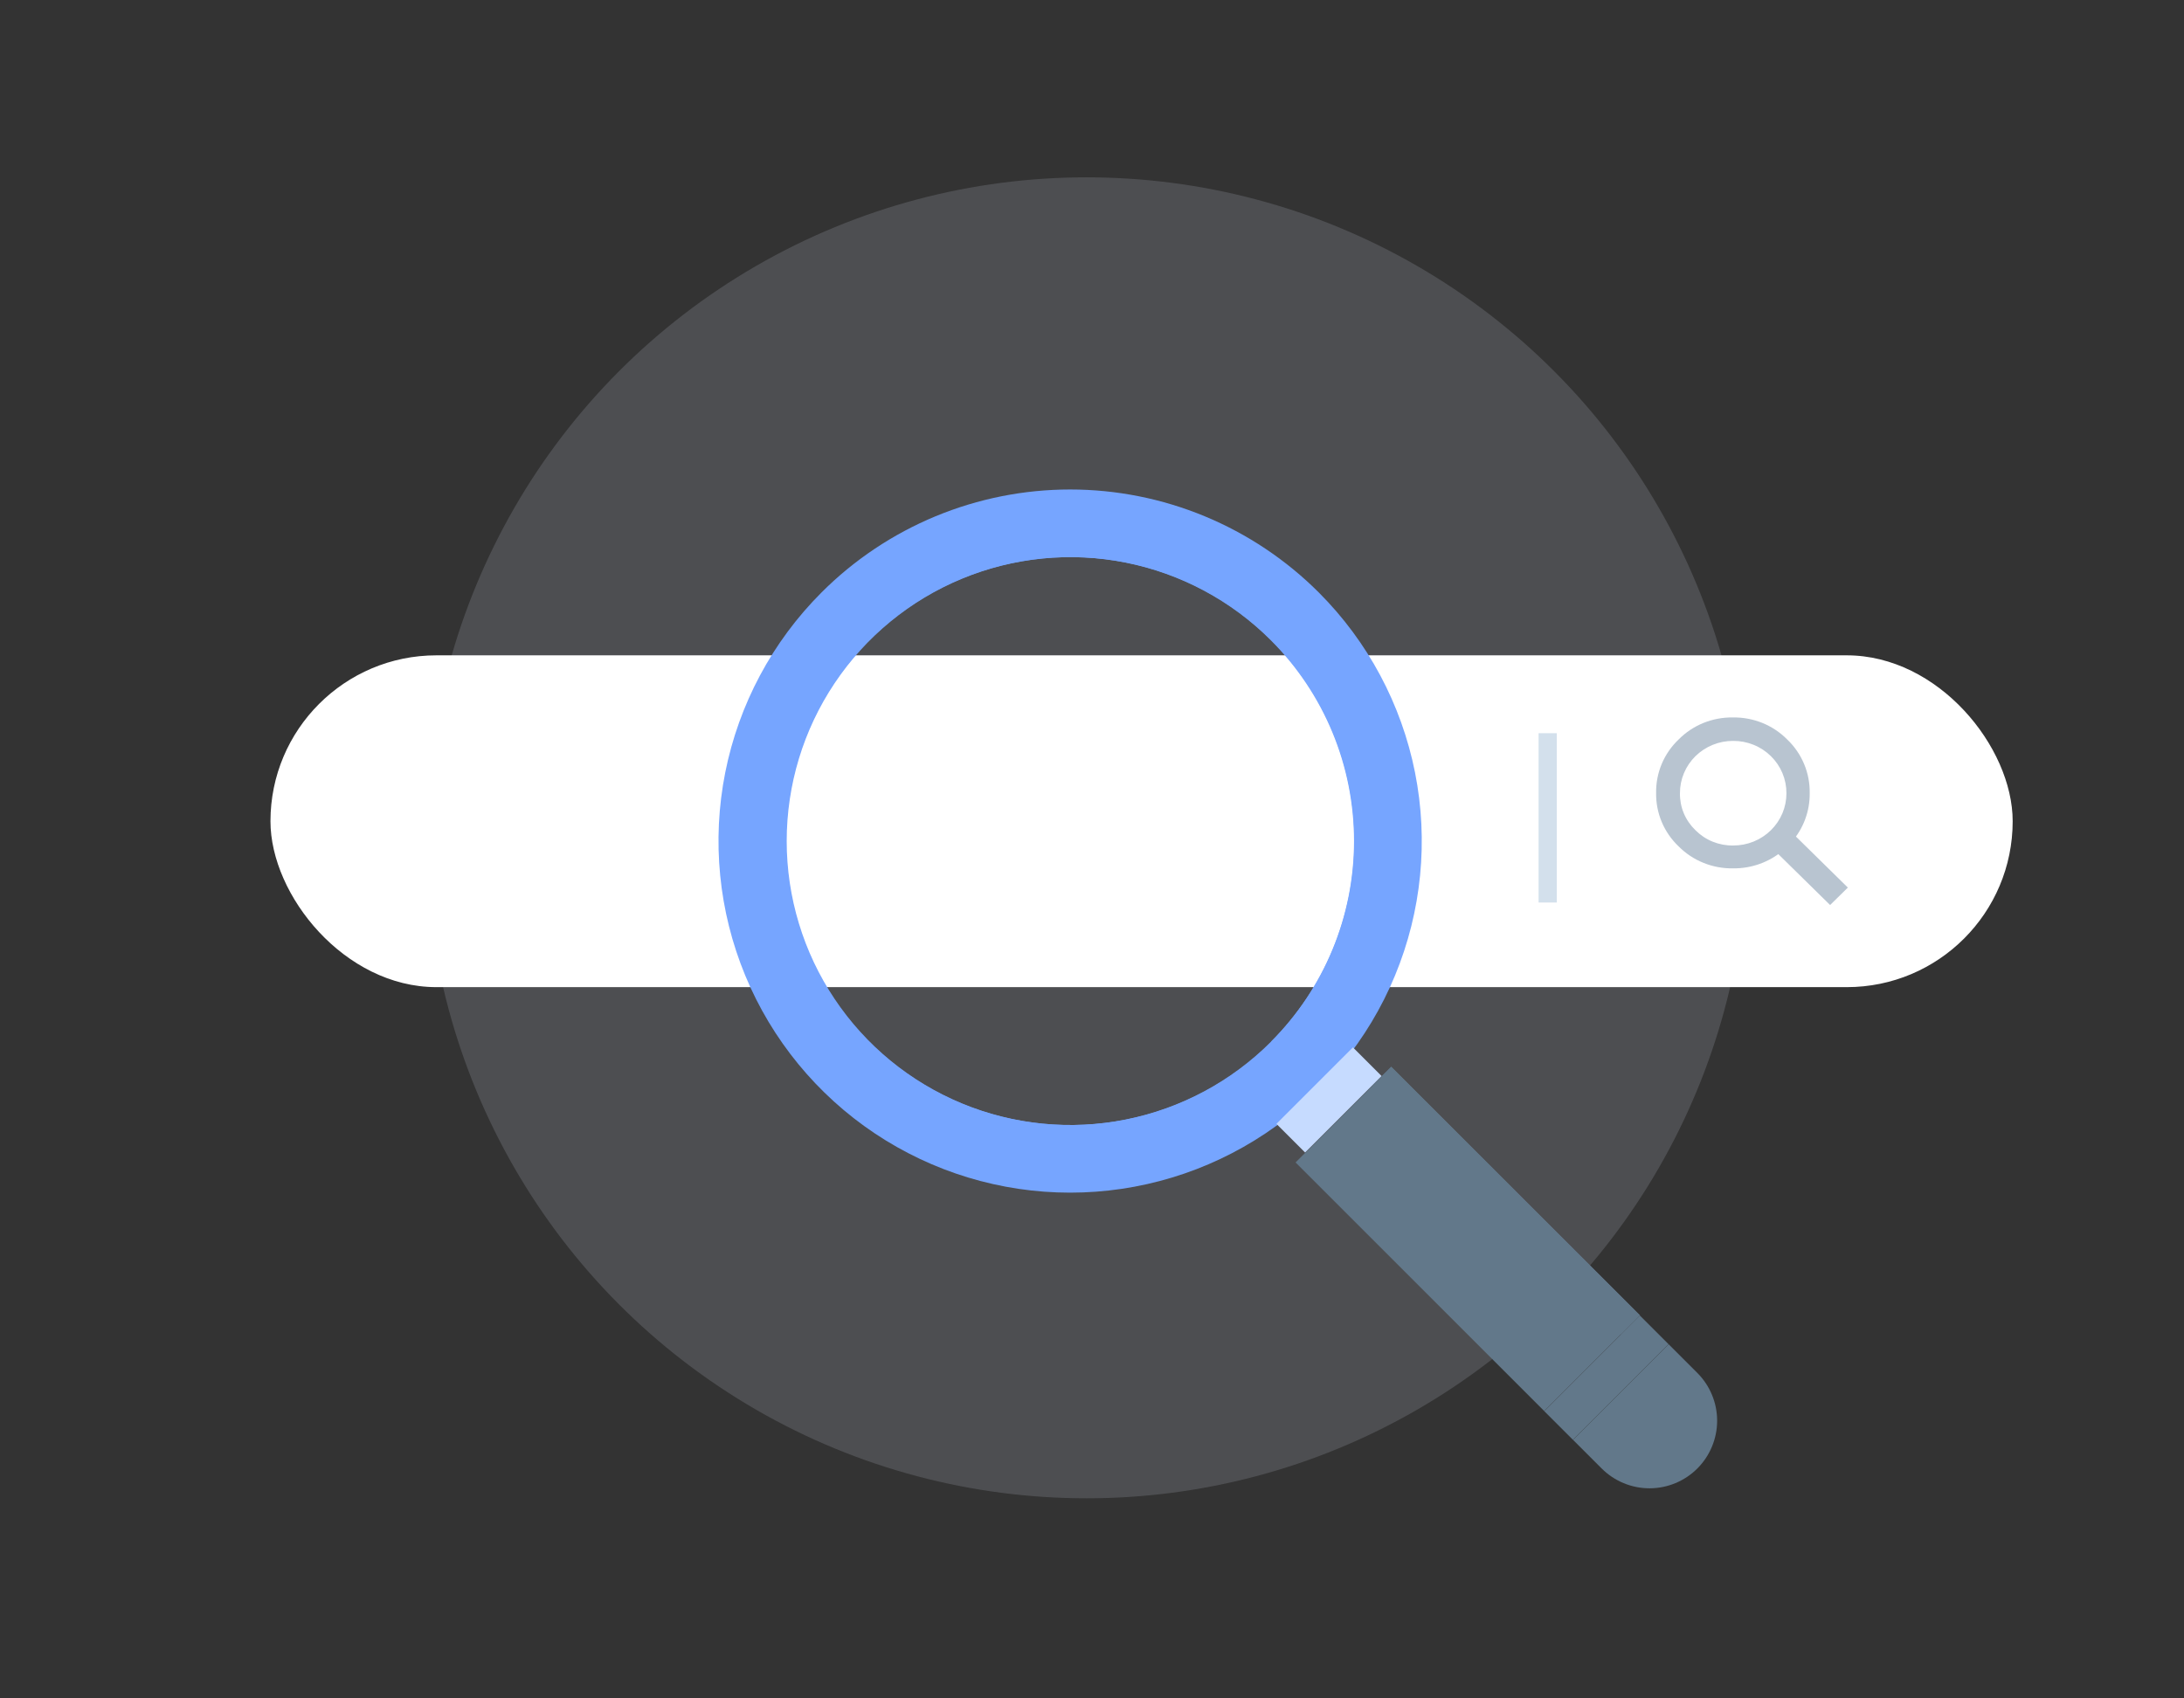 <svg width="81" height="63" viewBox="0 0 81 63" fill="none" xmlns="http://www.w3.org/2000/svg">
<rect x="0" y="0" width="81" height="63" fill="#333333" stroke="none"/>
<circle opacity="0.15" cx="40.3" cy="31.078" r="24.5" fill="#E6EEFF"/>
<rect x="10.031" y="24.309" width="64.615" height="12.308" rx="6.154" fill="white"/>
<path d="M57.401 27.197V33.478" stroke="#D3E0EC" stroke-width="0.675"/>
<path d="M66.354 30.782L68.533 32.924L67.875 33.571L65.696 31.429L66.107 31.217L66.131 31.544C65.618 31.981 64.96 32.218 64.281 32.211C63.904 32.218 63.53 32.149 63.181 32.008C62.832 31.868 62.517 31.658 62.254 31.393C61.985 31.136 61.772 30.828 61.629 30.487C61.486 30.146 61.416 29.78 61.422 29.412C61.416 29.044 61.487 28.678 61.63 28.337C61.773 27.997 61.986 27.688 62.255 27.432C62.516 27.167 62.83 26.958 63.176 26.817C63.523 26.677 63.895 26.607 64.27 26.613C64.645 26.607 65.017 26.677 65.364 26.817C65.711 26.958 66.024 27.167 66.286 27.432C66.556 27.69 66.769 28 66.912 28.343C67.055 28.686 67.125 29.053 67.118 29.424C67.126 30.091 66.884 30.738 66.44 31.242L66.255 31.01L66.354 30.782ZM62.882 30.797C63.064 30.98 63.281 31.125 63.522 31.222C63.762 31.319 64.021 31.367 64.281 31.363C64.54 31.364 64.797 31.314 65.037 31.217C65.277 31.12 65.495 30.977 65.679 30.797C65.862 30.616 66.008 30.402 66.107 30.166C66.206 29.93 66.256 29.678 66.255 29.423C66.256 29.168 66.206 28.915 66.107 28.679C66.008 28.443 65.863 28.229 65.679 28.048C65.496 27.868 65.278 27.725 65.037 27.628C64.797 27.531 64.54 27.481 64.281 27.483C64.021 27.481 63.764 27.531 63.524 27.628C63.284 27.725 63.066 27.868 62.882 28.048C62.698 28.229 62.553 28.443 62.454 28.679C62.355 28.915 62.305 29.168 62.306 29.423C62.302 29.678 62.35 29.932 62.449 30.168C62.548 30.404 62.696 30.618 62.882 30.797Z" fill="#B8C4D0"/>
<g clip-path="url(#clip0_865_410)">
<path d="M30.468 21.977C28.644 23.801 27.402 26.125 26.898 28.654C26.395 31.184 26.654 33.806 27.641 36.189C28.628 38.572 30.299 40.609 32.444 42.042C34.589 43.475 37.11 44.24 39.689 44.24C42.268 44.24 44.79 43.475 46.934 42.042C49.079 40.609 50.751 38.572 51.737 36.189C52.725 33.806 52.983 31.184 52.48 28.654C51.977 26.125 50.734 23.801 48.911 21.977C47.7 20.766 46.262 19.806 44.68 19.15C43.098 18.495 41.402 18.157 39.689 18.157C37.977 18.157 36.281 18.495 34.698 19.15C33.116 19.806 31.678 20.766 30.468 21.977ZM47.135 38.645C45.662 40.118 43.785 41.122 41.742 41.529C39.699 41.936 37.58 41.728 35.655 40.931C33.73 40.134 32.085 38.784 30.927 37.051C29.77 35.319 29.152 33.282 29.152 31.199C29.152 29.115 29.77 27.079 30.927 25.346C32.085 23.614 33.73 22.264 35.655 21.467C37.58 20.67 39.699 20.462 41.742 20.868C43.785 21.275 45.662 22.279 47.135 23.753C49.109 25.728 50.218 28.406 50.218 31.199C50.218 33.991 49.109 36.67 47.135 38.645Z" fill="#76A5FF"/>
<path d="M50.177 38.851L47.34 41.688L48.404 42.752L51.241 39.915L50.177 38.851Z" fill="#C6DBFF"/>
<path d="M51.597 39.573L48.05 43.12L57.272 52.341L60.819 48.794L51.597 39.573Z" fill="#62788A"/>
<path d="M51.597 39.569L50.888 40.279L60.113 49.497L60.822 48.787L51.597 39.569Z" fill="#62788A"/>
<path d="M58.341 53.41L59.404 54.473C59.874 54.943 60.512 55.207 61.177 55.207C61.842 55.207 62.48 54.943 62.95 54.473C63.42 54.003 63.685 53.365 63.685 52.7C63.685 52.035 63.42 51.397 62.95 50.927L61.887 49.864L58.341 53.41Z" fill="#62788A"/>
<path d="M60.82 48.798L57.273 52.345L58.337 53.409L61.884 49.862L60.82 48.798Z" fill="#62788A"/>
<path d="M31.912 23.397C30.369 24.94 29.317 26.906 28.891 29.047C28.465 31.187 28.684 33.406 29.519 35.422C30.354 37.439 31.768 39.163 33.583 40.375C35.398 41.588 37.532 42.235 39.714 42.235C41.897 42.235 44.03 41.588 45.845 40.375C47.66 39.163 49.074 37.439 49.909 35.422C50.744 33.406 50.963 31.187 50.537 29.047C50.111 26.906 49.06 24.94 47.516 23.397C45.447 21.328 42.64 20.165 39.714 20.165C36.788 20.165 33.981 21.328 31.912 23.397ZM47.16 38.645C45.687 40.118 43.81 41.122 41.767 41.529C39.724 41.936 37.605 41.728 35.68 40.931C33.755 40.134 32.11 38.784 30.952 37.051C29.794 35.319 29.177 33.282 29.177 31.199C29.177 29.115 29.794 27.078 30.952 25.346C32.11 23.614 33.755 22.264 35.68 21.467C37.605 20.67 39.724 20.461 41.767 20.868C43.81 21.275 45.687 22.279 47.16 23.753C49.131 25.731 50.235 28.411 50.23 31.204C50.226 33.996 49.112 36.673 47.135 38.645H47.16Z" fill="#76A5FF"/>
</g>
<defs>
<clipPath id="clip0_865_410">
<rect width="37.538" height="37.538" fill="white" transform="translate(26.645 18.155)"/>
</clipPath>
</defs>
</svg>
